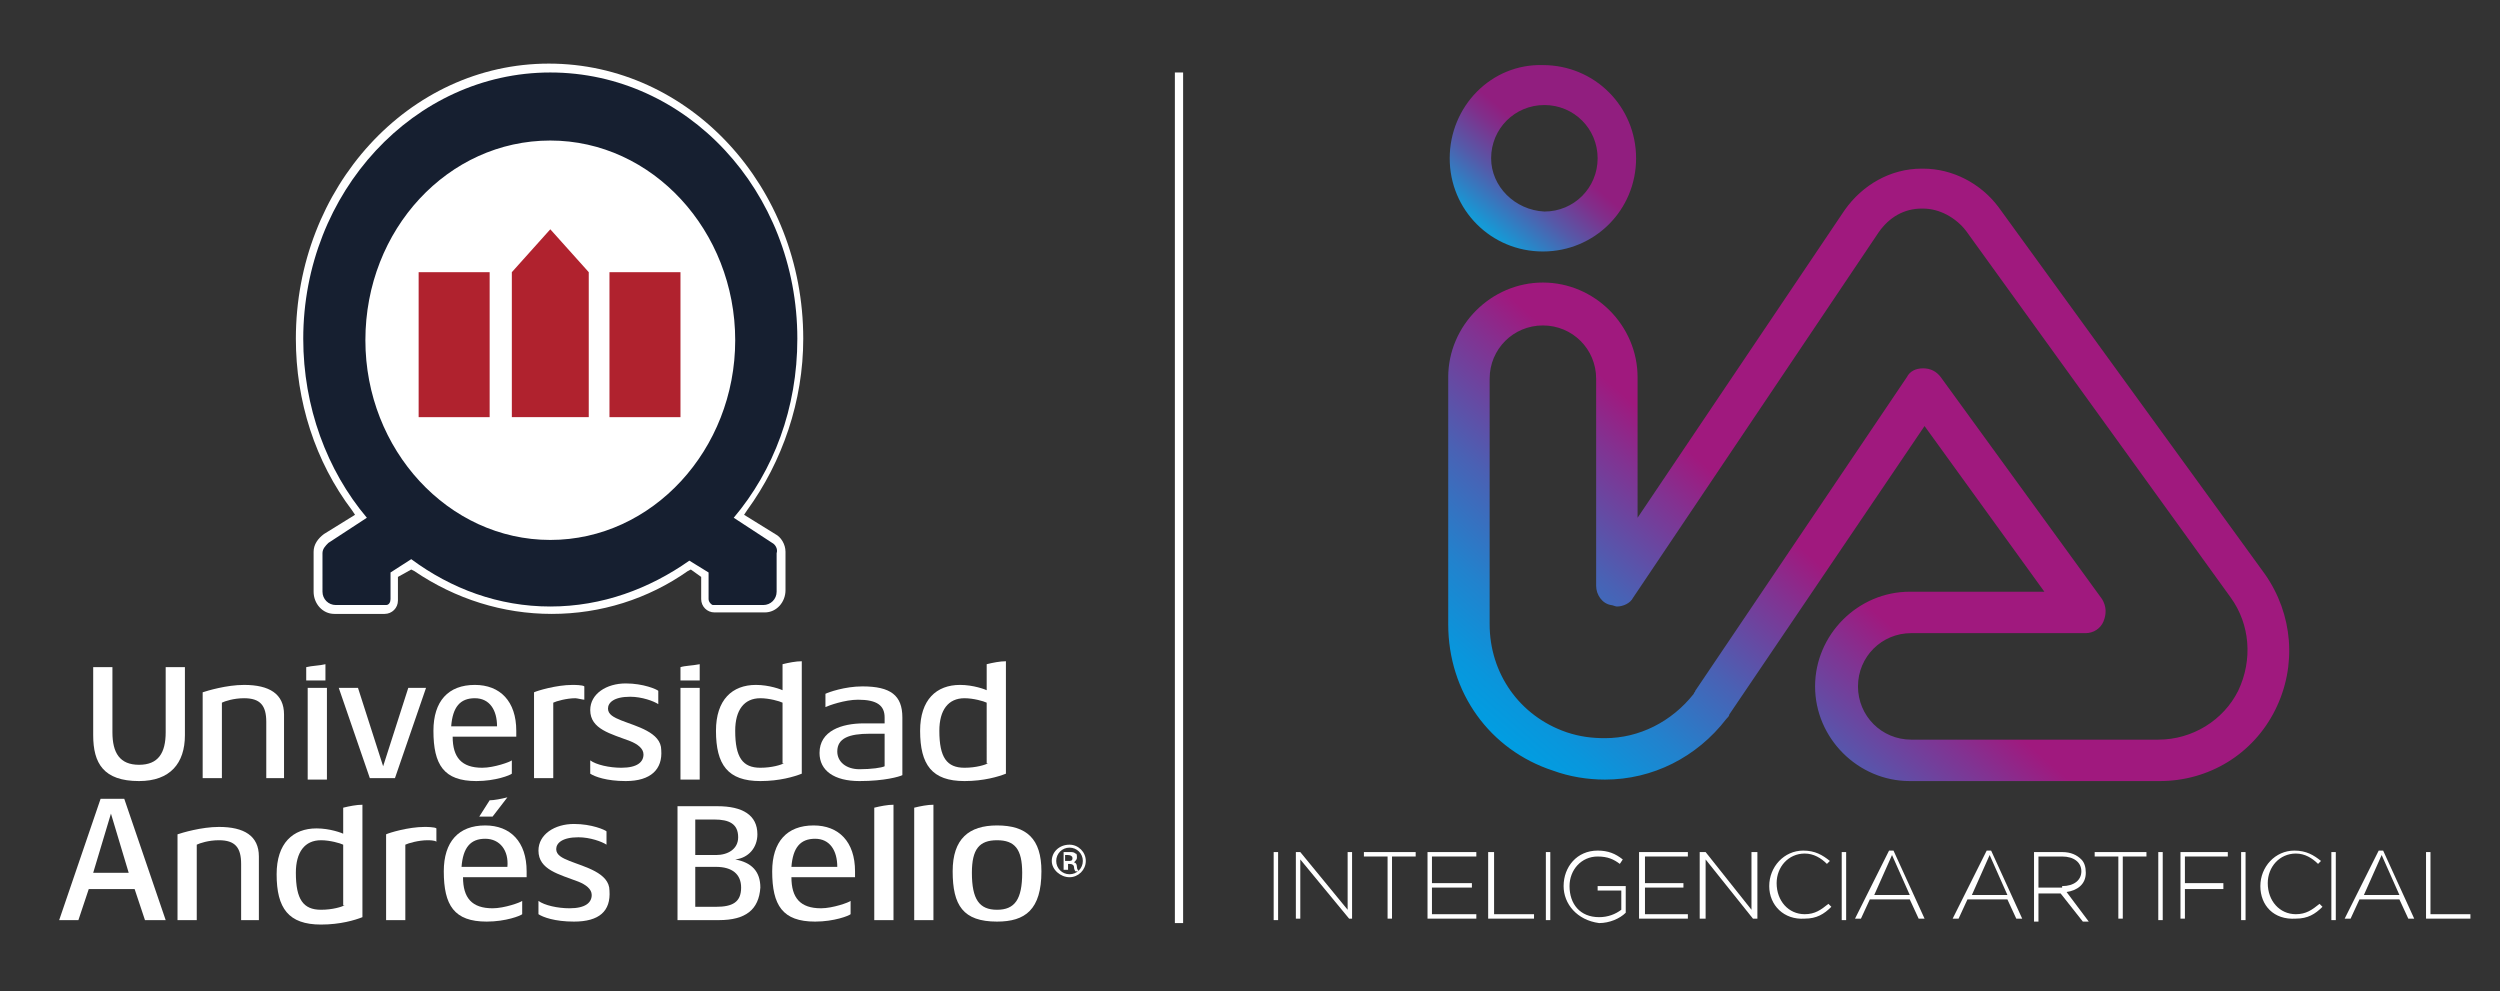 <svg xmlns="http://www.w3.org/2000/svg" xmlns:xlink="http://www.w3.org/1999/xlink" id="Capa_1" x="0px" y="0px" viewBox="0 0 169 67" style="enable-background:new 0 0 169 67;" xml:space="preserve"><rect x="0" y="0" width="169" height="67" fill="#333333" stroke="none"/><style type="text/css">	.st0{fill:none;stroke:#FFFFFF;stroke-width:1.7;stroke-miterlimit:10;}	.st1{fill:#FFFFFF;}	.st2{fill:#B0222E;}	.st3{fill:#161F30;}			.st4{clip-path:url(#SVGID_00000121983060871787266000000015259489169575443604_);fill:url(#SVGID_00000030484019481132807640000017987605371801590942_);}			.st5{clip-path:url(#SVGID_00000028287376694476918220000014575504522442022787_);fill:url(#SVGID_00000037672358722039210680000003213704198265235646_);}	.st6{fill:none;stroke:#FFFFFF;stroke-width:0.557;stroke-miterlimit:10;}			.st7{clip-path:url(#SVGID_00000078044829297433698390000007320207980133803651_);fill:url(#SVGID_00000106838554186593145590000004105074196357926019_);}			.st8{clip-path:url(#SVGID_00000171721384559345867650000001347851298182142864_);fill:url(#SVGID_00000137104749258944829300000010555519795235932319_);}</style><line class="st0" x1="489.8" y1="597.2" x2="489.8" y2="421.6"></line><rect x="509.6" y="582.3" class="st1" width="1" height="14"></rect><polygon class="st1" points="514.1,582.3 515.1,582.3 524.8,594.5 524.8,582.3 525.8,582.3 525.8,596.3 525,596.3 515.1,583.9  515.1,596.3 514.1,596.3 "></polygon><polygon class="st1" points="533,583.3 528.1,583.3 528.1,582.3 538.9,582.3 538.9,583.3 534,583.3 534,596.3 533,596.3 "></polygon><polygon class="st1" points="541.3,582.3 551.2,582.3 551.2,583.3 542.3,583.3 542.3,588.8 550.3,588.8 550.3,589.8 542.3,589.8  542.3,595.4 551.3,595.4 551.3,596.3 541.3,596.3 "></polygon><polygon class="st1" points="553.9,582.3 554.9,582.3 554.9,595.4 563.1,595.4 563.1,596.3 553.9,596.3 "></polygon><rect x="565.6" y="582.3" class="st1" width="1" height="14"></rect><g>	<path class="st1" d="M569.5,589.4L569.5,589.4c0-3.8,2.7-7.3,6.9-7.3c2.3,0,3.7,0.7,5.1,1.8l-0.7,0.8c-1.1-1-2.4-1.7-4.5-1.7  c-3.4,0-5.8,2.9-5.8,6.3v0c0,3.6,2.3,6.3,6,6.3c1.8,0,3.4-0.7,4.5-1.6v-4h-4.7v-1h5.7v5.4c-1.3,1.1-3.2,2.1-5.5,2.1  C572.1,596.6,569.5,593.3,569.5,589.4"></path>	<polygon class="st1" points="585,582.3 595,582.3 595,583.3 586,583.3 586,588.8 594.1,588.8 594.1,589.8 586,589.8 586,595.4   595.1,595.4 595.1,596.3 585,596.3  "></polygon>	<polygon class="st1" points="597.6,582.3 598.6,582.3 608.2,594.5 608.2,582.3 609.2,582.3 609.2,596.3 608.4,596.3 598.6,583.9   598.6,596.3 597.6,596.3  "></polygon>	<path class="st1" d="M612,589.4L612,589.4c0-4,3-7.3,7-7.3c2.5,0,4,0.9,5.4,2.2l-0.7,0.8c-1.2-1.2-2.6-2.1-4.7-2.1  c-3.4,0-5.9,2.7-5.9,6.3v0c0,3.5,2.6,6.3,5.9,6.3c2,0,3.4-0.8,4.8-2.2l0.7,0.7c-1.5,1.5-3.1,2.4-5.6,2.4  C614.9,596.6,612,593.4,612,589.4"></path>	<rect x="626.7" y="582.3" class="st1" width="1" height="14"></rect>	<path class="st1" d="M636.5,582.2h1l6.5,14.1h-1.1l-1.8-3.9h-8.3l-1.8,3.9H630L636.5,582.2z M640.7,591.5l-3.7-8.1l-3.7,8.1H640.7z  "></path>	<path class="st1" d="M656.7,582.2h1l6.5,14.1h-1.1l-1.8-3.9h-8.3l-1.8,3.9h-1.1L656.7,582.2z M660.9,591.5l-3.7-8.1l-3.7,8.1H660.9  z"></path>	<path class="st1" d="M666.4,582.3h5.9c1.7,0,3.1,0.5,3.9,1.4c0.7,0.7,1.1,1.6,1.1,2.6v0c0,2.3-1.7,3.7-4.1,4l4.6,6h-1.3l-4.5-5.8  h-4.6v5.8h-1V582.3z M672.1,589.6c2.3,0,4.1-1.2,4.1-3.2v0c0-1.9-1.5-3.1-4-3.1h-4.8v6.3H672.1z"></path>	<polygon class="st1" points="683.7,583.3 678.8,583.3 678.8,582.3 689.6,582.3 689.6,583.3 684.8,583.3 684.8,596.3 683.7,596.3    "></polygon>	<rect x="692.1" y="582.3" class="st1" width="1" height="14"></rect>	<polygon class="st1" points="696.7,582.3 706.5,582.3 706.5,583.3 697.7,583.3 697.7,589 705.6,589 705.6,590 697.7,590   697.7,596.3 696.7,596.3  "></polygon>	<rect x="709.1" y="582.3" class="st1" width="1" height="14"></rect>	<path class="st1" d="M713,589.4L713,589.4c0-4,3-7.3,7-7.3c2.5,0,4,0.9,5.4,2.2l-0.7,0.8c-1.2-1.2-2.6-2.1-4.7-2.1  c-3.4,0-5.9,2.7-5.9,6.3v0c0,3.5,2.6,6.3,5.9,6.3c2,0,3.4-0.8,4.8-2.2l0.7,0.7c-1.5,1.5-3.1,2.4-5.6,2.4  C716,596.6,713,593.4,713,589.4"></path>	<rect x="727.8" y="582.3" class="st1" width="1" height="14"></rect>	<path class="st1" d="M737.6,582.2h1l6.5,14.1H744l-1.8-3.9H734l-1.8,3.9h-1.1L737.6,582.2z M741.8,591.5l-3.7-8.1l-3.7,8.1H741.8z"></path>	<polygon class="st1" points="747.3,582.3 748.3,582.3 748.3,595.4 756.5,595.4 756.5,596.3 747.3,596.3  "></polygon>	<polygon class="st1" points="393.5,544.2 393.6,544.2 393.6,544.2  "></polygon>	<polygon class="st1" points="316,544.2 316,544.2 316,544.2  "></polygon>	<path class="st1" d="M309.9,544.4v2.6h4v-3.2C312.5,543.9,311.1,544.1,309.9,544.4"></path>	<path class="st1" d="M387,544.4v2.6h4v-3.2C389.5,543.9,388.2,544.1,387,544.4"></path>	<path class="st1" d="M275.4,567.8c-7.2,0-9.5-3.7-9.5-9.4v-14.1h4V558c0,4.4,1.5,6.8,5.5,6.8c3.9,0,5.4-2.5,5.4-6.8v-13.6h4v14  C284.8,564.2,281.8,567.8,275.4,567.8"></path>	<path class="st1" d="M301.6,567.4v-11.5c0-3.5-1.2-5-4.5-5c-2.1,0-4,0.6-4.7,0.8v15.6h-3.8v-17.7c1-0.3,4.8-1.5,8.6-1.5  c5.3,0,8.2,2,8.2,6.2v13.1H301.6z"></path>	<polygon class="st1" points="328.1,567.4 323.1,567.4 316.4,548.6 320.5,548.6 325.7,564.7 330.9,548.6 334.7,548.6  "></polygon>	<path class="st1" d="M344.7,550.7c-3,0-4.7,2-4.7,5.7h9.5C349.4,553.1,347.8,550.7,344.7,550.7 M339.9,558.7  c0.1,4.3,1.8,6.5,6.1,6.5c2.6,0,5.7-1.1,6.2-1.7v2.9c-0.4,0.3-3.2,1.4-7.3,1.4c-6.7,0-8.8-3.5-8.8-10.3c0-6.1,3.2-9.4,8.6-9.4  c5.3,0,8.5,3.4,8.5,9.4v1.2H339.9z"></path>	<path class="st1" d="M365.4,550.8c-2,0-4.1,0.7-4.7,0.8v15.7h-3.8v-17.7c0.7-0.3,4.6-1.5,8-1.5c0.3,0,2.1,0,2.4,0.2v2.7  C366.9,550.9,365.8,550.8,365.4,550.8"></path>	<path class="st1" d="M375.8,567.8c-4,0-6.5-1-7.2-1.4v-2.9c1.2,0.8,4.1,1.7,6.3,1.7c3.4,0,4.7-1.2,4.7-2.7c0-1.2-1.2-2-2.8-2.6  c-3.9-1.5-8.2-2.4-8.2-6.3c0-3.5,3.3-5.4,7.5-5.4c3.7,0,6.4,1.1,6.8,1.4v2.8c-1-0.6-3.4-1.5-6-1.5c-3.3,0-4.4,1.1-4.4,2.4  c0,1.2,1.3,1.9,2.9,2.5c3.1,1.2,8.3,2.4,8.3,6.1C383.5,565.5,381,567.8,375.8,567.8"></path>	<path class="st1" d="M429.3,558h-3.1c-4.2,0-6.6,0.9-6.6,3.7c0,2.2,1.8,3.5,4.6,3.5c2.5,0,4.6-0.4,5.1-0.7V558z M423.9,567.8  c-5.3,0-8.2-2.1-8.2-6c0-4.5,4.5-6.2,9.2-6.2h4.4v-1.3c0-2.4-1.5-3.7-5.5-3.7c-2.8,0-6,1.3-6.6,1.5v-2.8c0.6-0.2,4-1.4,7.5-1.4  c5.7,0,8.3,1.9,8.3,6.5v12C432.2,566.9,429.1,567.8,423.9,567.8"></path>	<rect x="310" y="548.6" class="st1" width="3.8" height="18.8"></rect>	<path class="st1" d="M408.6,564.2c-0.5,0.2-2.4,0.9-4.7,0.9c-3.6,0-5.2-2.2-5.2-7.6c0-4.4,1.7-6.6,5.2-6.6c1.9,0,3.9,0.6,4.7,1  V564.2z M408.6,549.3c-0.5-0.3-3-1.2-5.7-1.2c-4.8,0-8.1,3.2-8.1,9.4c0,6.9,2.4,10.3,9.1,10.3c3.9,0,7.2-1,8.6-1.6v-23.3  c-1.3,0.1-2.7,0.3-3.8,0.5V549.3z"></path>	<rect x="387.1" y="548.6" class="st1" width="3.8" height="18.8"></rect>	<path class="st1" d="M450.6,564.2c-0.5,0.2-2.4,0.9-4.7,0.9c-3.6,0-5.2-2.2-5.2-7.6c0-4.4,1.7-6.6,5.2-6.6c1.9,0,3.9,0.6,4.7,1  V564.2z M450.6,549.3c-0.5-0.3-3-1.2-5.7-1.2c-4.8,0-8.1,3.2-8.1,9.4c0,6.9,2.4,10.3,9.1,10.3c3.9,0,7.2-1,8.6-1.6v-23.3  c-1.3,0.1-2.7,0.3-3.8,0.5V549.3z"></path>	<path class="st1" d="M394.3,585.6h-4.2v8.2h4.3c3.3,0,5.2-1.1,5.2-4.1C399.5,587,397.8,585.6,394.3,585.6 M394.2,575.8h-4.2v7.2  h4.3c2.6,0,4.7-1.1,4.7-3.6C399,576.7,397.3,575.8,394.2,575.8 M395,596.5h-8.6v-23.4h8.1c5.1,0,8.2,2,8.2,5.8  c0,2.8-1.9,4.8-4.7,5.3c3.3,0.5,5.3,2.5,5.3,5.9C403.3,594.5,400.4,596.5,395,596.5"></path>	<path class="st1" d="M414.8,579.8c-3.1,0-4.7,2-4.7,5.7h9.5C419.5,582.2,417.9,579.8,414.8,579.8 M410.1,587.8  c0.1,4.3,1.8,6.5,6.1,6.5c2.6,0,5.7-1.1,6.2-1.7v2.9c-0.4,0.3-3.2,1.4-7.3,1.4c-6.7,0-8.8-3.5-8.8-10.3c0-6.1,3.2-9.4,8.6-9.4  c5.3,0,8.5,3.4,8.5,9.4v1.2H410.1z"></path>	<path class="st1" d="M452.3,580c-3.8,0-5.3,2-5.3,6.6c0,5.6,1.5,7.6,5.3,7.6c3.6,0,5.3-2.2,5.3-7.6C457.6,582,456.1,580,452.3,580   M452.3,596.9c-7.2,0-9.2-3.3-9.2-10.3c0-6.6,3.3-9.4,9.2-9.4c6,0,9.3,2.6,9.3,9.4C461.6,594.5,458.3,596.9,452.3,596.9"></path>	<path class="st1" d="M466.7,584.2h0.5c0.5,0,0.9-0.2,0.9-0.6c0-0.3-0.2-0.6-0.9-0.6c-0.3,0-0.4,0-0.5,0V584.2z M466.7,586.3H466  v-3.6c0.4-0.1,0.8-0.1,1.3-0.1c0.6,0,0.9,0.1,1.1,0.3c0.2,0.2,0.4,0.4,0.4,0.8c0,0.4-0.3,0.7-0.7,0.8v0c0.3,0.1,0.5,0.4,0.6,0.9  c0.1,0.5,0.2,0.8,0.3,0.9h-0.7c-0.1-0.1-0.2-0.5-0.3-0.9c-0.1-0.4-0.3-0.6-0.8-0.6h-0.4V586.3z M467.3,581.5  c-1.6,0-2.8,1.3-2.8,2.8c0,1.6,1.2,2.9,2.8,2.9c1.5,0,2.7-1.3,2.7-2.8C470,582.8,468.9,581.5,467.3,581.5L467.3,581.5z   M467.3,580.9c2,0,3.5,1.5,3.5,3.5c0,2-1.5,3.5-3.5,3.5c-2,0-3.5-1.5-3.5-3.5C463.8,582.4,465.3,580.9,467.3,580.9L467.3,580.9z"></path>	<path class="st1" d="M435.5,596.5h3.8v-23.9c-1.3,0.1-2.7,0.3-3.8,0.5V596.5z"></path>	<path class="st1" d="M427,596.5h3.8v-23.9c-1.3,0.1-2.7,0.3-3.8,0.5V596.5z"></path>	<path class="st1" d="M296.3,596.5V585c0-3.5-1.2-5-4.5-5c-2.1,0-4,0.6-4.7,0.8v15.6h-3.8v-17.7c1-0.3,4.8-1.5,8.6-1.5  c5.3,0,8.2,2,8.2,6.2v13.1H296.3z"></path>	<path class="st1" d="M334.8,580c-2,0-4.1,0.7-4.7,0.8v15.7h-3.8v-17.7c0.7-0.3,4.6-1.5,8-1.5c0.3,0,2.1,0,2.4,0.2v2.7  C336.3,580.1,335.2,580,334.8,580"></path>	<path class="st1" d="M346.9,579.8c-3,0-4.7,2-4.7,5.7h9.5C351.6,582.2,350,579.8,346.9,579.8 M342.1,587.8c0.1,4.3,1.8,6.5,6.1,6.5  c2.6,0,5.7-1.1,6.2-1.7v2.9c-0.4,0.3-3.2,1.4-7.3,1.4c-6.7,0-8.8-3.5-8.8-10.3c0-6.1,3.2-9.4,8.6-9.4c5.3,0,8.5,3.4,8.5,9.4v1.2  H342.1z"></path>	<path class="st1" d="M365.1,596.9c-4,0-6.5-1-7.2-1.4v-2.9c1.2,0.8,4.1,1.7,6.3,1.7c3.4,0,4.7-1.2,4.7-2.7c0-1.2-1.2-2-2.8-2.6  c-3.9-1.5-8.2-2.4-8.2-6.3c0-3.5,3.3-5.4,7.5-5.4c3.7,0,6.4,1.1,6.8,1.4v2.8c-1-0.6-3.4-1.5-6-1.5c-3.3,0-4.4,1.1-4.4,2.4  c0,1.2,1.3,1.9,2.9,2.5c3.1,1.2,8.3,2.4,8.3,6.1C372.9,594.6,370.3,596.9,365.1,596.9"></path>	<path class="st1" d="M347.6,571.9l-2,3.3h2.8l3-3.9C350.1,571.5,348.7,571.7,347.6,571.9"></path>	<path class="st1" d="M265.9,586.6l3.8-12.3l3.7,12.3H265.9z M276.4,596.5h4.3l-8.3-25h-5l-8.5,25h4.1l2-6.5h9.6L276.4,596.5z"></path>	<path class="st1" d="M317.9,593.6c-0.5,0.2-2.4,0.9-4.7,0.9c-3.6,0-5.2-2.2-5.2-7.6c0-4.4,1.7-6.6,5.2-6.6c1.9,0,3.9,0.6,4.7,1  V593.6z M317.9,578.7c-0.5-0.3-3-1.2-5.7-1.2c-4.8,0-8.1,3.2-8.1,9.4c0,6.9,2.4,10.3,9.1,10.3c3.9,0,7.2-1,8.6-1.6v-23.3  c-1.3,0.1-2.7,0.3-3.8,0.5V578.7z"></path>	<path class="st1" d="M331.4,524.2l0.6,0.4c8.4,5.8,18.2,8.9,28.2,8.9c10,0,19.8-3.1,28.2-8.8l0.6-0.4l2.3,1.4v4.7  c0,1.6,1.3,2.9,2.8,2.9h10.4c2.4,0,4.4-2,4.4-4.5v-7.9c0-1.5-0.8-2.9-2-3.7l-6.3-4l0.7-0.9c7.5-10,11.6-22.7,11.6-35.6  c0-31.3-23.6-56.8-52.6-56.8s-52.6,25.5-52.6,56.8c0,12.9,4.1,25.5,11.6,35.5l0.7,0.9l-6.4,4c-1.2,0.8-2,2.2-2,3.7v7.9  c0,2.5,2,4.5,4.4,4.5h10.4c1.5,0,2.8-1.3,2.8-2.9v-4.7L331.4,524.2z"></path>	<rect x="333.2" y="462.8" class="st2" width="14.8" height="29.8"></rect>	<rect x="372.5" y="462.8" class="st2" width="14.8" height="29.8"></rect>	<polygon class="st2" points="360.3,453.9 352.2,462.8 352.2,492.7 368.2,492.7 368.2,462.8  "></polygon>	<path class="st3" d="M360.2,518c-21.1,0-38.2-18.5-38.2-41.4c0-22.8,17.1-41.4,38.2-41.4c21.1,0,38.2,18.5,38.2,41.4  C398.5,499.5,381.3,518,360.2,518 M405.9,518.6l-7.9-5l0,0c8.2-9.8,13.1-22.7,13.1-36.9c0-30.4-22.8-55-50.9-55s-50.9,24.6-50.9,55  c0,14.2,5,27.1,13.1,36.8v0l-8,5.1c-0.7,0.5-1.2,1.3-1.2,2.2v7.9c0,1.6,1.3,2.8,2.6,2.8h10.4c0.6,0,1.1-0.5,1.1-1.1v-5.6l4.2-2.6  c8.2,6.1,18.1,9.6,28.8,9.6c10.6,0,20.5-3.5,28.7-9.6c0,0,0,0,0,0l4.1,2.6v5.6c0,0.6,0.5,1.1,1.1,1.1h10.4h0c1.4,0,2.6-1.2,2.6-2.8  v-7.9C407.1,519.9,406.7,519,405.9,518.6"></path></g><g>	<defs>		<path id="SVGID_1_" d="M583.8,529.9l50.7-75.2c2-2.9,5.3-4.7,8.8-4.8l0.2,0c3.5,0,6.8,1.7,8.8,4.5l54.8,75.6   c4.1,5.6,4.6,13,1.5,19.1c-3.2,6.2-9.4,10-16.4,10h-51c-6,0-10.9-4.9-10.9-10.9c0-6,4.9-10.9,10.9-10.9h36c1.6,0,3.1-0.9,3.8-2.3   c0.7-1.4,0.6-3.1-0.3-4.4l-33.3-45.9c-0.8-1.1-2.1-1.8-3.5-1.8c-1.4,0-2.7,0.7-3.5,1.9l-43.6,64.6c-0.1,0.2-0.3,0.4-0.4,0.6   c-4.5,5.8-11.2,9.2-18.5,9.2c-2.6,0-5.3-0.4-7.8-1.3c-9.7-3.3-15.9-12.1-15.9-22.3v-50.9c0-6,4.9-10.9,10.9-10.9   c6,0,10.9,4.9,10.9,10.9v42.8c0,1.9,1.2,3.5,3,4.1c0.4,0.1,0.8,0.2,1.2,0.2C581.7,531.7,583,531,583.8,529.9 M643.2,441.4   c-6.3,0.1-12.2,3.3-15.8,8.5l-42.9,63.6v-28.9c0-10.7-8.7-19.4-19.4-19.4c-10.7,0-19.4,8.7-19.4,19.4v50.9   c0,13.9,8.5,25.9,21.7,30.4c3.4,1.2,7,1.8,10.6,1.8c9.9,0,19-4.6,25.2-12.5c0.3-0.3,0.5-0.7,0.7-1l40.2-59.6l24.8,34.3h-27.7   c-10.7,0-19.4,8.7-19.4,19.4s8.7,19.4,19.4,19.4h51c10.2,0,19.3-5.6,24-14.7c4.6-9,3.8-19.8-2.2-28l-54.8-75.6   c-3.6-5-9.5-8-15.7-8L643.2,441.4z"></path>	</defs>	<clipPath id="SVGID_00000114036975388239524050000005244016961071860357_">		<use xlink:href="#SVGID_1_" style="overflow:visible;"></use>	</clipPath>			<linearGradient id="SVGID_00000065792792545366153600000005566121275930419846_" gradientUnits="userSpaceOnUse" x1="-450.339" y1="616.797" x2="-449.339" y2="616.797" gradientTransform="matrix(99.131 -114.037 -114.037 -99.131 115553.398 10362.273)">		<stop offset="0" style="stop-color:#009EE2"></stop>		<stop offset="5.588288e-02" style="stop-color:#0996DC"></stop>		<stop offset="0.147" style="stop-color:#2282CD"></stop>		<stop offset="0.263" style="stop-color:#4A61B4"></stop>		<stop offset="0.397" style="stop-color:#813392"></stop>		<stop offset="0.467" style="stop-color:#A0197E"></stop>		<stop offset="1" style="stop-color:#A0197E"></stop>	</linearGradient>			<polygon style="clip-path:url(#SVGID_00000114036975388239524050000005244016961071860357_);fill:url(#SVGID_00000065792792545366153600000005566121275930419846_);" points="  483.2,513.3 621.1,354.7 783.4,495.7 645.5,654.4  "></polygon></g><g>	<defs>		<path id="SVGID_00000023262501097220500910000001668588540801814947_" d="M554.3,439.2c0-6,4.9-10.9,10.9-10.9   c6,0,10.9,4.9,10.9,10.9c0,6-4.9,10.9-10.9,10.9C559.2,450.1,554.3,445.2,554.3,439.2 M545.8,439.2c0,10.7,8.7,19.4,19.4,19.4   c10.7,0,19.4-8.7,19.4-19.4c0-10.7-8.7-19.4-19.4-19.4C554.5,419.8,545.8,428.5,545.8,439.2"></path>	</defs>	<clipPath id="SVGID_00000103262305304663448530000004827911353953955990_">		<use xlink:href="#SVGID_00000023262501097220500910000001668588540801814947_" style="overflow:visible;"></use>	</clipPath>			<linearGradient id="SVGID_00000103235527789404134810000013446285286649330570_" gradientUnits="userSpaceOnUse" x1="-451.61" y1="604.479" x2="-450.61" y2="604.479" gradientTransform="matrix(24.891 -29.664 -29.664 -24.891 29725.312 2103.581)">		<stop offset="0" style="stop-color:#149BD7"></stop>		<stop offset="0.255" style="stop-color:#555AA9"></stop>		<stop offset="0.45" style="stop-color:#802F8B"></stop>		<stop offset="0.548" style="stop-color:#911E7F"></stop>		<stop offset="1" style="stop-color:#911E7F"></stop>	</linearGradient>			<polygon style="clip-path:url(#SVGID_00000103262305304663448530000004827911353953955990_);fill:url(#SVGID_00000103235527789404134810000013446285286649330570_);" points="  526.7,442.5 561.8,400.7 603.6,435.8 568.5,477.6  "></polygon></g><line class="st6" x1="79.7" y1="62.4" x2="79.7" y2="4.9"></line><rect x="86.1" y="57.6" class="st1" width="0.3" height="4.6"></rect><polygon class="st1" points="87.6,57.6 87.9,57.6 91.1,61.5 91.1,57.6 91.4,57.6 91.4,62.1 91.2,62.1 87.9,58.1 87.9,62.1  87.6,62.1 "></polygon><polygon class="st1" points="93.8,57.9 92.2,57.9 92.2,57.6 95.7,57.6 95.7,57.9 94.1,57.9 94.1,62.1 93.8,62.1 "></polygon><polygon class="st1" points="96.5,57.6 99.8,57.6 99.8,57.9 96.8,57.9 96.8,59.7 99.5,59.7 99.5,60 96.8,60 96.8,61.8 99.8,61.8  99.8,62.1 96.5,62.1 "></polygon><polygon class="st1" points="100.6,57.6 101,57.6 101,61.8 103.7,61.8 103.7,62.1 100.6,62.1 "></polygon><rect x="104.5" y="57.6" class="st1" width="0.3" height="4.6"></rect><g>	<path class="st1" d="M105.7,59.9L105.7,59.9c0-1.3,0.9-2.4,2.3-2.4c0.7,0,1.2,0.2,1.7,0.6l-0.2,0.3c-0.4-0.3-0.8-0.5-1.5-0.5  c-1.1,0-1.9,0.9-1.9,2v0c0,1.2,0.7,2.1,2,2.1c0.6,0,1.1-0.2,1.5-0.5v-1.3H108v-0.3h1.9v1.8c-0.4,0.4-1.1,0.7-1.8,0.7  C106.6,62.2,105.7,61.1,105.7,59.9"></path>	<polygon class="st1" points="110.8,57.6 114.1,57.6 114.1,57.9 111.2,57.9 111.2,59.7 113.8,59.7 113.8,60 111.2,60 111.2,61.8   114.1,61.8 114.1,62.1 110.8,62.1  "></polygon>	<polygon class="st1" points="114.9,57.6 115.3,57.6 118.4,61.5 118.4,57.6 118.8,57.6 118.8,62.1 118.5,62.1 115.3,58.1   115.3,62.1 114.9,62.1  "></polygon>	<path class="st1" d="M119.6,59.9L119.6,59.9c0-1.3,1-2.4,2.3-2.4c0.8,0,1.3,0.3,1.8,0.7l-0.2,0.2c-0.4-0.4-0.9-0.7-1.5-0.7  c-1.1,0-1.9,0.9-1.9,2v0c0,1.2,0.8,2.1,1.9,2.1c0.7,0,1.1-0.3,1.6-0.7l0.2,0.2c-0.5,0.5-1,0.8-1.8,0.8  C120.6,62.2,119.6,61.2,119.6,59.9"></path>	<rect x="124.5" y="57.6" class="st1" width="0.3" height="4.6"></rect>	<path class="st1" d="M127.7,57.5h0.3l2.1,4.6h-0.4l-0.6-1.3h-2.7l-0.6,1.3h-0.4L127.7,57.5z M129.1,60.5l-1.2-2.7l-1.2,2.7H129.1z"></path>	<path class="st1" d="M134.3,57.5h0.3l2.1,4.6h-0.4l-0.6-1.3h-2.7l-0.6,1.3h-0.4L134.3,57.5z M135.7,60.5l-1.2-2.7l-1.2,2.7H135.7z"></path>	<path class="st1" d="M137.5,57.6h1.9c0.6,0,1,0.2,1.3,0.5c0.2,0.2,0.3,0.5,0.3,0.9v0c0,0.8-0.6,1.2-1.3,1.3l1.5,2h-0.4l-1.5-1.9  h-1.5v1.9h-0.3V57.6z M139.4,59.9c0.8,0,1.3-0.4,1.3-1v0c0-0.6-0.5-1-1.3-1h-1.6v2.1H139.4z"></path>	<polygon class="st1" points="143.2,57.9 141.6,57.9 141.6,57.6 145.1,57.6 145.1,57.9 143.5,57.9 143.5,62.1 143.2,62.1  "></polygon>	<rect x="145.9" y="57.6" class="st1" width="0.3" height="4.6"></rect>	<polygon class="st1" points="147.4,57.6 150.6,57.6 150.6,57.9 147.7,57.9 147.7,59.7 150.3,59.7 150.3,60.1 147.7,60.1   147.7,62.1 147.4,62.1  "></polygon>	<rect x="151.5" y="57.6" class="st1" width="0.3" height="4.6"></rect>	<path class="st1" d="M152.8,59.9L152.8,59.9c0-1.3,1-2.4,2.3-2.4c0.8,0,1.3,0.3,1.8,0.7l-0.2,0.2c-0.4-0.4-0.9-0.7-1.5-0.7  c-1.1,0-1.9,0.9-1.9,2v0c0,1.2,0.8,2.1,1.9,2.1c0.7,0,1.1-0.3,1.6-0.7l0.2,0.2c-0.5,0.5-1,0.8-1.8,0.8  C153.7,62.2,152.8,61.2,152.8,59.9"></path>	<rect x="157.6" y="57.6" class="st1" width="0.3" height="4.6"></rect>	<path class="st1" d="M160.8,57.5h0.3l2.1,4.6h-0.4l-0.6-1.3h-2.7l-0.6,1.3h-0.4L160.8,57.5z M162.2,60.5l-1.2-2.7l-1.2,2.7H162.2z"></path>	<polygon class="st1" points="164,57.6 164.3,57.6 164.3,61.8 167,61.8 167,62.1 164,62.1  "></polygon>	<polygon class="st1" points="48.1,45 48.1,45.1 48.1,45  "></polygon>	<polygon class="st1" points="22.7,45 22.7,45.1 22.7,45  "></polygon>	<path class="st1" d="M20.7,45.1V46H22v-1.1C21.6,45,21.1,45,20.7,45.1"></path>	<path class="st1" d="M46,45.1V46h1.3v-1.1C46.8,45,46.3,45,46,45.1"></path>	<path class="st1" d="M9.4,52.8c-2.4,0-3.1-1.2-3.1-3.1v-4.6h1.3v4.4c0,1.4,0.5,2.2,1.8,2.2c1.3,0,1.8-0.8,1.8-2.2v-4.4h1.3v4.6  C12.5,51.6,11.5,52.8,9.4,52.8"></path>	<path class="st1" d="M18,52.6v-3.8c0-1.1-0.4-1.6-1.5-1.6c-0.7,0-1.3,0.2-1.5,0.3v5.1h-1.3v-5.8c0.3-0.1,1.6-0.5,2.8-0.5  c1.7,0,2.7,0.6,2.7,2v4.3H18z"></path>	<polygon class="st1" points="26.7,52.6 25,52.6 22.9,46.5 24.2,46.5 25.9,51.8 27.6,46.5 28.8,46.5  "></polygon>	<path class="st1" d="M32.1,47.2c-1,0-1.5,0.6-1.6,1.9h3.1C33.6,48,33.1,47.2,32.1,47.2 M30.6,49.8c0,1.4,0.6,2.1,2,2.1  c0.8,0,1.9-0.4,2-0.5v0.9c-0.1,0.1-1.1,0.5-2.4,0.5c-2.2,0-2.9-1.1-2.9-3.4c0-2,1-3.1,2.8-3.1c1.7,0,2.8,1.1,2.8,3.1v0.4H30.6z"></path>	<path class="st1" d="M38.9,47.2c-0.6,0-1.3,0.2-1.5,0.3v5.1h-1.3v-5.8c0.2-0.1,1.5-0.5,2.6-0.5c0.1,0,0.7,0,0.8,0.1v0.9  C39.4,47.3,39,47.2,38.9,47.2"></path>	<path class="st1" d="M42.3,52.8c-1.3,0-2.1-0.3-2.4-0.5v-0.9c0.4,0.3,1.3,0.5,2.1,0.5c1.1,0,1.5-0.4,1.5-0.9c0-0.4-0.4-0.7-0.9-0.9  c-1.3-0.5-2.7-0.8-2.7-2.1c0-1.1,1.1-1.8,2.4-1.8c1.2,0,2.1,0.4,2.2,0.5v0.9c-0.3-0.2-1.1-0.5-1.9-0.5c-1.1,0-1.5,0.4-1.5,0.8  c0,0.4,0.4,0.6,0.9,0.8c1,0.4,2.7,0.8,2.7,2C44.8,52,44,52.8,42.3,52.8"></path>	<path class="st1" d="M59.8,49.6h-1c-1.4,0-2.2,0.3-2.2,1.2c0,0.7,0.6,1.2,1.5,1.2c0.8,0,1.5-0.1,1.7-0.2V49.6z M58.1,52.8  c-1.7,0-2.7-0.7-2.7-1.9c0-1.5,1.5-2,3-2h1.4v-0.4c0-0.8-0.5-1.2-1.8-1.2c-0.9,0-2,0.4-2.2,0.5v-0.9c0.2-0.1,1.3-0.5,2.5-0.5  c1.9,0,2.7,0.6,2.7,2.1v3.9C60.8,52.5,59.8,52.8,58.1,52.8"></path>	<rect x="20.8" y="46.5" class="st1" width="1.3" height="6.2"></rect>	<path class="st1" d="M53,51.6c-0.2,0.1-0.8,0.3-1.6,0.3c-1.2,0-1.7-0.7-1.7-2.5c0-1.4,0.6-2.2,1.7-2.2c0.6,0,1.3,0.2,1.5,0.3V51.6z   M53,46.7c-0.2-0.1-1-0.4-1.9-0.4c-1.6,0-2.7,1-2.7,3.1c0,2.3,0.8,3.4,3,3.4c1.3,0,2.3-0.3,2.8-0.5v-7.6c-0.4,0-0.9,0.1-1.3,0.2  V46.7z"></path>	<rect x="46" y="46.5" class="st1" width="1.3" height="6.2"></rect>	<path class="st1" d="M66.8,51.6c-0.2,0.1-0.8,0.3-1.6,0.3c-1.2,0-1.7-0.7-1.7-2.5c0-1.4,0.6-2.2,1.7-2.2c0.6,0,1.3,0.2,1.5,0.3  V51.6z M66.8,46.7c-0.2-0.1-1-0.4-1.9-0.4c-1.6,0-2.7,1-2.7,3.1c0,2.3,0.8,3.4,3,3.4c1.3,0,2.3-0.3,2.8-0.5v-7.6  c-0.4,0-0.9,0.1-1.3,0.2V46.7z"></path>	<path class="st1" d="M48.4,58.6H47v2.7h1.4c1.1,0,1.7-0.3,1.7-1.3C50.1,59.1,49.5,58.6,48.4,58.6 M48.3,55.4H47v2.4h1.4  c0.8,0,1.5-0.4,1.5-1.2C49.9,55.7,49.3,55.4,48.3,55.4 M48.6,62.2h-2.8v-7.7h2.7c1.7,0,2.7,0.6,2.7,1.9c0,0.9-0.6,1.6-1.5,1.7  c1.1,0.2,1.7,0.8,1.7,1.9C51.3,61.5,50.4,62.2,48.6,62.2"></path>	<path class="st1" d="M55.1,56.7c-1,0-1.5,0.6-1.6,1.9h3.1C56.6,57.5,56.1,56.7,55.1,56.7 M53.5,59.3c0,1.4,0.6,2.1,2,2.1  c0.8,0,1.9-0.4,2-0.5v0.9c-0.1,0.1-1.1,0.5-2.4,0.5c-2.2,0-2.9-1.1-2.9-3.4c0-2,1-3.1,2.8-3.1c1.7,0,2.8,1.1,2.8,3.1v0.4H53.5z"></path>	<path class="st1" d="M67.4,56.8c-1.2,0-1.7,0.6-1.7,2.2c0,1.8,0.5,2.5,1.7,2.5c1.2,0,1.7-0.7,1.7-2.5  C69.1,57.4,68.6,56.8,67.4,56.8 M67.4,62.3c-2.3,0-3-1.1-3-3.4c0-2.2,1.1-3.1,3-3.1c2,0,3,0.9,3,3.1C70.4,61.5,69.3,62.3,67.4,62.3  "></path>	<path class="st1" d="M72.1,58.2h0.1c0.2,0,0.3,0,0.3-0.2c0-0.1-0.1-0.2-0.3-0.2c-0.1,0-0.1,0-0.2,0V58.2z M72.1,58.8h-0.2v-1.2  c0.1,0,0.2,0,0.4,0c0.2,0,0.3,0,0.4,0.1c0.1,0,0.1,0.1,0.1,0.3c0,0.1-0.1,0.2-0.2,0.3v0c0.1,0,0.2,0.1,0.2,0.3  c0,0.2,0.1,0.2,0.1,0.3h-0.2c0,0-0.1-0.1-0.1-0.3c0-0.1-0.1-0.2-0.3-0.2h-0.1V58.8z M72.3,57.3c-0.5,0-0.9,0.4-0.9,0.9  c0,0.5,0.4,0.9,0.9,0.9c0.5,0,0.9-0.4,0.9-0.9C73.2,57.7,72.8,57.3,72.3,57.3L72.3,57.3z M72.3,57.1c0.6,0,1.1,0.5,1.1,1.1  c0,0.6-0.5,1.1-1.1,1.1c-0.6,0-1.2-0.5-1.2-1.1C71.1,57.6,71.6,57.1,72.3,57.1L72.3,57.1z"></path>	<path class="st1" d="M61.8,62.2h1.3v-7.8c-0.4,0-0.9,0.1-1.3,0.2V62.2z"></path>	<path class="st1" d="M59.1,62.2h1.3v-7.8c-0.4,0-0.9,0.1-1.3,0.2V62.2z"></path>	<path class="st1" d="M16.3,62.2v-3.8c0-1.1-0.4-1.6-1.5-1.6c-0.7,0-1.3,0.2-1.5,0.3v5.1H12v-5.8c0.3-0.1,1.6-0.5,2.8-0.5  c1.7,0,2.7,0.6,2.7,2v4.3H16.3z"></path>	<path class="st1" d="M28.9,56.8c-0.6,0-1.3,0.2-1.5,0.3v5.1h-1.3v-5.8c0.2-0.1,1.5-0.5,2.6-0.5c0.1,0,0.7,0,0.8,0.1v0.9  C29.4,56.8,29,56.8,28.9,56.8"></path>	<path class="st1" d="M32.8,56.7c-1,0-1.5,0.6-1.6,1.9h3.1C34.4,57.5,33.8,56.7,32.8,56.7 M31.3,59.3c0,1.4,0.6,2.1,2,2.1  c0.8,0,1.9-0.4,2-0.5v0.9c-0.1,0.1-1.1,0.5-2.4,0.5c-2.2,0-2.9-1.1-2.9-3.4c0-2,1-3.1,2.8-3.1c1.7,0,2.8,1.1,2.8,3.1v0.4H31.3z"></path>	<path class="st1" d="M38.8,62.3c-1.3,0-2.1-0.3-2.4-0.5v-0.9c0.4,0.3,1.3,0.5,2.1,0.5c1.1,0,1.5-0.4,1.5-0.9c0-0.4-0.4-0.7-0.9-0.9  c-1.3-0.5-2.7-0.8-2.7-2.1c0-1.1,1.1-1.8,2.4-1.8c1.2,0,2.1,0.4,2.2,0.5v0.9c-0.3-0.2-1.1-0.5-1.9-0.5c-1.1,0-1.5,0.4-1.5,0.8  c0,0.4,0.4,0.6,0.9,0.8c1,0.4,2.7,0.8,2.7,2C41.3,61.6,40.5,62.3,38.8,62.3"></path>	<path class="st1" d="M33.1,54.1l-0.7,1.1h0.9l1-1.3C33.9,54,33.4,54.1,33.1,54.1"></path>	<path class="st1" d="M6.3,59l1.2-4l1.2,4H6.3z M9.8,62.2h1.4L8.4,54H6.8L4,62.2h1.3L6,60.1h3.1L9.8,62.2z"></path>	<path class="st1" d="M23.3,61.2c-0.2,0.1-0.8,0.3-1.6,0.3c-1.2,0-1.7-0.7-1.7-2.5c0-1.4,0.6-2.2,1.7-2.2c0.6,0,1.3,0.2,1.5,0.3  V61.2z M23.3,56.4c-0.2-0.1-1-0.4-1.9-0.4c-1.6,0-2.7,1-2.7,3.1c0,2.3,0.8,3.4,3,3.4c1.3,0,2.3-0.3,2.8-0.5v-7.6  c-0.4,0-0.9,0.1-1.3,0.2V56.4z"></path>	<path class="st1" d="M27.8,38.5l0.2,0.1c2.8,1.9,6,2.9,9.3,2.9c3.3,0,6.5-1,9.2-2.9l0.2-0.1l0.7,0.5v1.5c0,0.5,0.4,0.9,0.9,0.9h3.4  c0.8,0,1.4-0.7,1.4-1.5v-2.6c0-0.5-0.3-1-0.7-1.2l-2.1-1.3l0.2-0.3c2.4-3.3,3.8-7.4,3.8-11.6c0-10.3-7.7-18.6-17.2-18.6  S20,12.7,20,22.9c0,4.2,1.3,8.3,3.8,11.6l0.2,0.3l-2.1,1.3c-0.4,0.3-0.7,0.7-0.7,1.2V40c0,0.8,0.6,1.5,1.4,1.5h3.4  c0.5,0,0.9-0.4,0.9-0.9V39L27.8,38.5z"></path>	<rect x="28.3" y="18.4" class="st2" width="4.8" height="9.8"></rect>	<rect x="41.2" y="18.4" class="st2" width="4.8" height="9.8"></rect>	<polygon class="st2" points="37.2,15.5 34.6,18.4 34.6,28.2 39.8,28.2 39.8,18.4  "></polygon>	<path class="st3" d="M37.2,36.5c-6.9,0-12.5-6.1-12.5-13.5c0-7.5,5.6-13.5,12.5-13.5c6.9,0,12.5,6.1,12.5,13.5  C49.7,30.4,44.1,36.5,37.2,36.5 M52.2,36.7L49.6,35l0,0c2.7-3.2,4.3-7.4,4.3-12.1c0-10-7.5-18-16.7-18s-16.7,8.1-16.7,18  c0,4.6,1.6,8.9,4.3,12.1v0l-2.6,1.7c-0.2,0.2-0.4,0.4-0.4,0.7V40c0,0.5,0.4,0.9,0.9,0.9h3.4c0.2,0,0.3-0.2,0.3-0.4v-1.8l1.4-0.9  c2.7,2,5.9,3.2,9.4,3.2c3.5,0,6.7-1.2,9.4-3.1c0,0,0,0,0,0l1.3,0.8v1.8c0,0.2,0.2,0.4,0.3,0.4h3.4h0c0.5,0,0.9-0.4,0.9-0.9v-2.6  C52.6,37.1,52.4,36.8,52.2,36.7"></path></g><g>	<defs>		<path id="SVGID_00000167371337507450582060000001109150367668549552_" d="M110.4,40.4L127,15.7c0.7-1,1.7-1.6,2.9-1.6l0.1,0   c1.1,0,2.2,0.6,2.9,1.5l17.9,24.8c1.3,1.8,1.5,4.2,0.5,6.3c-1,2-3.1,3.3-5.4,3.3h-16.7c-2,0-3.6-1.6-3.6-3.6c0-2,1.6-3.6,3.6-3.6   H141c0.5,0,1-0.3,1.2-0.8c0.2-0.5,0.2-1-0.1-1.5l-10.9-15c-0.3-0.4-0.7-0.6-1.2-0.6c-0.5,0-0.9,0.2-1.1,0.6l-14.3,21.2   c0,0.1-0.1,0.1-0.1,0.2c-1.5,1.9-3.7,3-6,3c-0.9,0-1.7-0.1-2.6-0.4c-3.2-1.1-5.2-4-5.2-7.3V25.6c0-2,1.6-3.6,3.6-3.6   c2,0,3.6,1.6,3.6,3.6v14c0,0.6,0.4,1.2,1,1.3c0.1,0,0.3,0.1,0.4,0.1C109.7,41,110.2,40.8,110.4,40.4 M129.9,11.4   c-2.1,0-4,1.1-5.2,2.8L110.7,35v-9.5c0-3.5-2.9-6.4-6.4-6.4c-3.5,0-6.4,2.9-6.4,6.4v16.7c0,4.6,2.8,8.5,7.1,9.9   c1.1,0.4,2.3,0.6,3.5,0.6c3.2,0,6.2-1.5,8.2-4.1c0.1-0.1,0.2-0.2,0.2-0.3l13.2-19.5l8.1,11.2h-9.1c-3.5,0-6.4,2.9-6.4,6.4   c0,3.5,2.9,6.4,6.4,6.4H146c3.3,0,6.3-1.8,7.8-4.8c1.5-3,1.2-6.5-0.7-9.2L135.1,14c-1.2-1.6-3.1-2.6-5.1-2.6L129.9,11.4z"></path>	</defs>	<clipPath id="SVGID_00000086689493270734389320000009115936336273746104_">		<use xlink:href="#SVGID_00000167371337507450582060000001109150367668549552_" style="overflow:visible;"></use>	</clipPath>			<linearGradient id="SVGID_00000078010010923253632430000002201003774375661958_" gradientUnits="userSpaceOnUse" x1="-449.77" y1="621.379" x2="-449.442" y2="621.379" gradientTransform="matrix(99.131 -114.037 -114.037 -99.131 115553.398 10362.273)">		<stop offset="0" style="stop-color:#009EE2"></stop>		<stop offset="5.588288e-02" style="stop-color:#0996DC"></stop>		<stop offset="0.147" style="stop-color:#2282CD"></stop>		<stop offset="0.263" style="stop-color:#4A61B4"></stop>		<stop offset="0.397" style="stop-color:#813392"></stop>		<stop offset="0.467" style="stop-color:#A0197E"></stop>		<stop offset="1" style="stop-color:#A0197E"></stop>	</linearGradient>			<polygon style="clip-path:url(#SVGID_00000086689493270734389320000009115936336273746104_);fill:url(#SVGID_00000078010010923253632430000002201003774375661958_);" points="  77.5,34.9 122.7,-17 175.8,29.2 130.6,81.1  "></polygon></g><g>	<defs>		<path id="SVGID_00000016077712603476296160000000729687627103095680_" d="M100.8,10.7c0-2,1.6-3.6,3.6-3.6c2,0,3.6,1.6,3.6,3.6   c0,2-1.6,3.6-3.6,3.6C102.4,14.2,100.8,12.6,100.8,10.7 M98,10.7c0,3.5,2.8,6.3,6.3,6.3c3.5,0,6.3-2.8,6.3-6.3   c0-3.5-2.8-6.3-6.3-6.3C100.8,4.3,98,7.2,98,10.7"></path>	</defs>	<clipPath id="SVGID_00000093865840832309231470000009590409548101903232_">		<use xlink:href="#SVGID_00000016077712603476296160000000729687627103095680_" style="overflow:visible;"></use>	</clipPath>			<linearGradient id="SVGID_00000086684998201961916210000017957564027518366093_" gradientUnits="userSpaceOnUse" x1="-450.447" y1="620.709" x2="-450.119" y2="620.709" gradientTransform="matrix(24.891 -29.664 -29.664 -24.891 29725.312 2103.581)">		<stop offset="0" style="stop-color:#149BD7"></stop>		<stop offset="0.255" style="stop-color:#555AA9"></stop>		<stop offset="0.45" style="stop-color:#802F8B"></stop>		<stop offset="0.548" style="stop-color:#911E7F"></stop>		<stop offset="1" style="stop-color:#911E7F"></stop>	</linearGradient>			<polygon style="clip-path:url(#SVGID_00000093865840832309231470000009590409548101903232_);fill:url(#SVGID_00000086684998201961916210000017957564027518366093_);" points="  91.7,11.8 103.2,-1.9 116.9,9.6 105.4,23.3  "></polygon></g></svg>